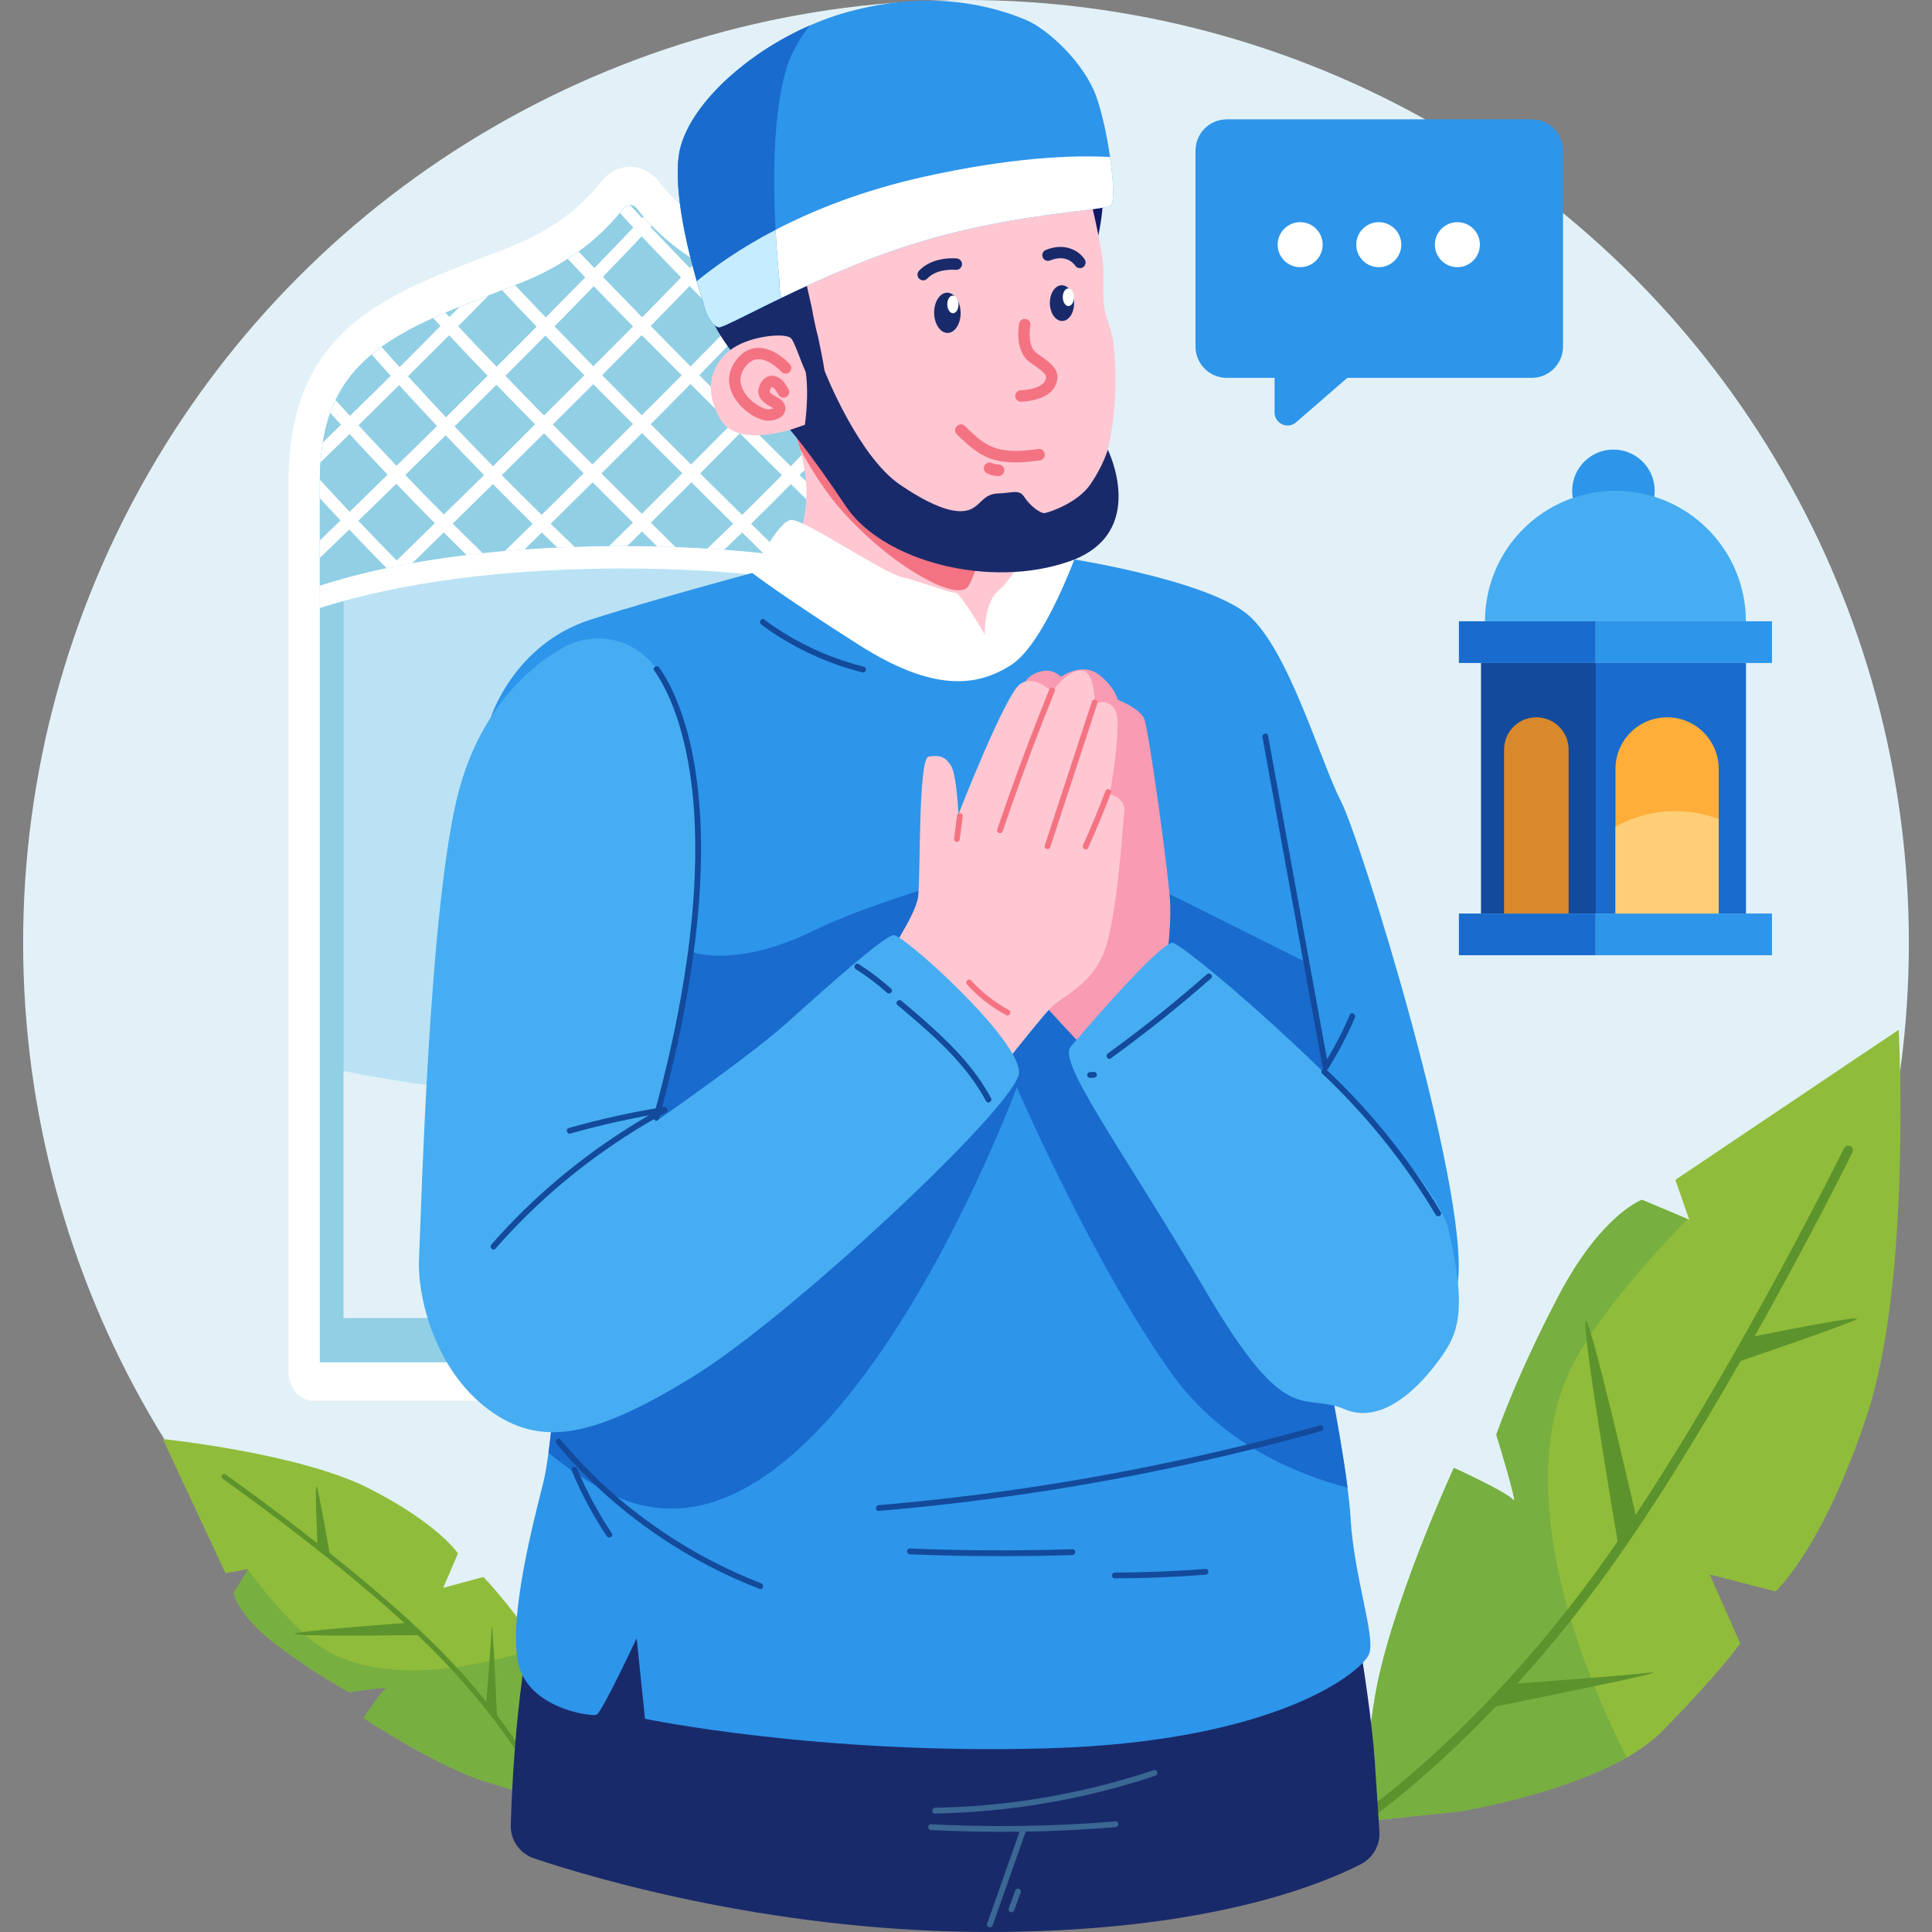<svg xmlns="http://www.w3.org/2000/svg" id="Layer_2" data-name="Layer 2" viewBox="0 0 1000 1000"><rect x="0" y="0" width="1000" height="1000" fill="#808080" stroke="none"/><circle cx="500" cy="488.03" r="488.03" fill="#e2f1f7"></circle><g><g><path d="m711.22,880.95c-7.17,47.24-8.41,62.14-8.41,62.14l52.4-5.46s52.46-8.42,86.79-27.99c7.02-3.99,13.29-8.46,18.19-13.43,28.85-29.21,40.58-45.53,40.58-45.53l-15.84-35.75,34.08,8.8s24.46-21.92,47.48-91.67c23.02-69.75,16.28-199.04,16.28-199.04l-16.5,11.08s0,.01-.02.02l-99.05,66.57,6.81,19.61.37,1.05-.97-.41-23.52-9.91s-20.83,7.39-42.94,49.32c-22.1,41.92-32.45,72.3-32.45,72.3,0,0,11.6,37.61,8.83,33.78-2.77-3.85-30.79-16.66-30.79-16.66,0,0-34.14,73.95-41.31,121.2Z" fill="#90bc3b"></path><path d="m711.22,880.95c-7.17,47.24-8.41,62.14-8.41,62.14l52.4-5.46s52.46-8.42,86.79-27.99c-18.64-36.46-63.88-138.46-26.29-206.38,11.68-21.11,32.73-46.36,57.7-72.33l-23.52-9.91s-20.83,7.39-42.94,49.32c-22.1,41.92-32.45,72.3-32.45,72.3,0,0,11.6,37.61,8.83,33.78-2.77-3.85-30.79-16.66-30.79-16.66,0,0-34.14,73.95-41.31,121.2Z" fill="#77af41"></path><path d="m700.78,944.42c.35.53.86.87,1.43,1.02.63.16,1.34.07,1.94-.33.42-.28,30.55-20.36,70.2-61.91,20.83-4.19,93.96-18.99,79.91-17.44-12.89,1.42-52.67,4.45-68.95,5.66,13.73-15.12,28.3-32.64,43-52.61,25.02-34.01,50.75-76.08,72.68-114.43,0,0,54.88-18.6,59.81-21.51,4.93-2.9-52.59,8.77-52.59,8.77,29.3-52.07,50.24-94.39,50.61-95.15.59-1.21.1-2.66-1.1-3.26-1.2-.59-2.66-.1-3.26,1.1-.59,1.2-52.72,106.6-107.84,189.68,0,0-25.27-110.17-26.04-99.62-.77,10.54,16.71,113.42,16.71,113.42-4.3,6.23-8.6,12.29-12.89,18.12-15.84,21.54-31.54,40.19-46.15,56.02l-.02.03c-42.83,46.44-76.31,68.76-76.76,69.05-1.12.74-1.42,2.25-.69,3.37Z" fill="#5c932c"></path><g fill="none" opacity=".36"><path d="m874.01,630.29c28.42-29.5,61.82-59.89,92.24-86.17l-99.05,66.57,6.81,19.61Z" fill="#90bc3b"></path></g></g><g><path d="m250.65,921.94c25.1,7.89,33.1,9.82,33.1,9.82l1.45-28.97s-.15-29.25-7.91-49.58c-1.58-4.16-3.48-7.94-5.77-11.03-13.46-18.16-21.34-25.92-21.34-25.92l-20.79,5.6,7.66-17.8s-9.86-15.16-45.87-33.56c-36.01-18.41-106.92-25.65-106.92-25.65l4.64,9.91s0,0,0,.01l27.86,59.51,11.24-2.05.6-.11-.31.49-7.38,11.96s2.26,11.96,23.21,27.52c20.94,15.56,36.6,23.76,36.6,23.76,0,0,21.44-3.14,19.12-1.95-2.33,1.18-11.66,15.35-11.66,15.35,0,0,37.35,24.81,62.45,32.7Z" fill="#90bc3b"></path><path d="m250.65,921.94c25.1,7.89,33.1,9.82,33.1,9.82l1.45-28.97s-.15-29.25-7.91-49.58c-21.41,7.06-80.72,23.07-114.5-3.11-10.5-8.14-22.46-21.72-34.48-37.49l-7.38,11.96s2.26,11.96,23.21,27.52c20.94,15.56,36.6,23.76,36.6,23.76,0,0,21.44-3.14,19.12-1.95-2.33,1.18-11.66,15.35-11.66,15.35,0,0,37.35,24.81,62.45,32.7Z" fill="#77af41"></path><path d="m284.3,932.98c.32-.15.55-.4.68-.69.14-.33.15-.72-.01-1.08-.12-.25-8.5-18.34-27.76-43.42-.52-11.69-2.4-52.72-2.74-44.95-.31,7.13-2.02,29.03-2.74,37.99-7.07-8.74-15.37-18.15-24.99-27.83-16.39-16.48-37.11-34.03-56.13-49.2,0,0-5.49-31.43-6.66-34.36-1.16-2.93.34,29.35.34,29.35-25.86-20.33-47.12-35.3-47.5-35.56-.61-.42-1.44-.28-1.86.33-.42.6-.28,1.44.33,1.86.6.42,53.55,37.68,94.1,74.68,0,0-62.07,4.45-56.4,5.76,5.67,1.31,63.12.48,63.12.48,3.03,2.87,5.96,5.72,8.77,8.54,10.38,10.43,19.2,20.55,26.58,29.83h.02c21.65,27.23,30.97,47.33,31.09,47.6.31.67,1.11.96,1.77.66Z" fill="#5c932c"></path><g fill="none" opacity=".36"><path d="m128.01,812.23c-13.65-17.95-27.37-38.69-39.1-57.46l27.86,59.51,11.24-2.05Z" fill="#90bc3b"></path></g></g></g><g><path d="m388.28,127.85c-23.18-9.16-37.76-21.73-46.92-33.52-8.27-10.66-22.21-10.66-30.48,0-9.15,11.8-23.73,24.37-46.92,33.52-58.01,22.91-114.65,37.42-114.65,122.2v459.73c0,8.41,5.57,15.22,12.43,15.22h328.75c6.87,0,12.43-6.82,12.43-15.22V250.05c0-84.78-56.63-99.29-114.65-122.2Z" fill="#fff"></path><path d="m486.71,250.05v455.1H165.54V250.05c0-2.92.05-5.73.21-8.44.24-4.61.72-8.95,1.41-13.08.35-2.08.75-4.11,1.22-6.08,2.87-12.32,8.07-22.44,15.79-31.08,1.12-1.24,2.29-2.46,3.49-3.65.64-.61,1.28-1.22,1.97-1.83,4.92-4.46,10.51-8.42,16.61-12.02,2.74-1.65,5.62-3.22,8.57-4.74.88-.43,1.73-.86,2.61-1.29,3.33-1.65,6.76-3.22,10.3-4.77,8.73-3.8,17.99-7.35,27.42-10.98,4.5-1.72,9.16-3.52,13.79-5.35,22.63-8.92,40.67-21.95,53.72-38.74,1.22-1.6,2.69-1.83,3.46-1.83s2.26.23,3.49,1.83c13.02,16.78,31.09,29.81,53.72,38.74,4.61,1.83,9.26,3.63,13.76,5.35,25.26,9.71,49.11,18.86,65.54,33.79,16.66,15.13,24.09,34.91,24.09,64.16Z" fill="#91cfe5"></path><path d="m474.4,261.98v420.2H177.86v-420.2c0-2.69.05-5.29.2-7.79.22-4.26.66-8.26,1.3-12.08.32-1.92.69-3.79,1.13-5.62,2.65-11.38,7.45-20.71,14.58-28.7,1.03-1.15,2.11-2.27,3.22-3.37.59-.56,1.18-1.12,1.82-1.69,4.55-4.12,9.71-7.77,15.34-11.09,2.53-1.52,5.19-2.97,7.91-4.38.81-.4,1.6-.8,2.41-1.19,3.07-1.52,6.24-2.97,9.51-4.4,8.06-3.51,16.62-6.79,25.32-10.14,4.15-1.59,8.45-3.25,12.73-4.94,20.89-8.24,37.56-20.27,49.6-35.77,1.13-1.47,2.48-1.69,3.2-1.69s2.09.21,3.22,1.69c12.02,15.5,28.71,27.53,49.6,35.77,4.25,1.69,8.55,3.35,12.71,4.94,23.32,8.96,45.35,17.41,60.51,31.2,15.39,13.97,22.24,32.23,22.24,59.24Z" fill="#bae2f4"></path><path d="m486.71,305.29v11.64c-30.59-10.39-83.75-22.66-164.51-22.66-75.07,0-125.75,10.6-156.66,20.43v-11.64c30.91-9.84,81.59-20.43,156.66-20.43,80.76,0,133.92,12.27,164.51,22.66Z" fill="#fff"></path><path d="m486.71,250.05v55.24c-5.22-1.77-11.07-3.6-17.62-5.4-4.84-1.34-10.06-2.66-15.68-3.98-9.77-2.26-20.74-4.41-32.93-6.29-2.61-.41-5.3-.81-8.04-1.19-2.29-.3-4.61-.61-6.97-.91-3.38-.43-6.84-.84-10.41-1.19-6.44-.71-13.18-1.32-20.2-1.83-2.87-.23-5.78-.41-8.76-.61-5.32-.3-10.81-.58-16.45-.76-3.11-.13-6.26-.23-9.48-.28-5.08-.13-10.25-.2-15.57-.23h-2.4c-2.34,0-4.66,0-6.95.03h-.03c-6.07.05-11.98.18-17.73.38-3.06.08-6.07.2-9.02.35-5.83.25-11.5.58-16.98.96-3.49.25-6.87.53-10.2.81-3.91.33-7.72.71-11.42,1.12-2.85.3-5.64.61-8.36.96-10.09,1.22-19.43,2.64-28.08,4.18-4.63.84-9.08,1.72-13.34,2.61-13.5,2.86-25,5.98-34.55,9.02v-53.01c0-.61,0-1.19.03-1.77,0-2.28.05-4.51.19-6.67.05-.79.08-1.57.13-2.33.27-3.57.67-7,1.2-10.27.03-.18.05-.33.08-.48.35-2.08.75-4.11,1.22-6.08.72-3.04,1.57-5.96,2.56-8.75.83-2.28,1.73-4.49,2.74-6.62,2.77-5.78,6.26-10.98,10.49-15.72,1.12-1.24,2.29-2.46,3.49-3.65.64-.61,1.28-1.22,1.97-1.83.88-.81,1.81-1.6,2.74-2.36,1.65-1.37,3.35-2.69,5.11-3.98,2.8-1.98,5.7-3.88,8.76-5.68,2.74-1.65,5.62-3.22,8.57-4.74.88-.43,1.73-.86,2.61-1.29,2.24-1.09,4.5-2.18,6.81-3.19,1.14-.53,2.32-1.06,3.49-1.57.96-.41,1.92-.84,2.87-1.22,2.34-1.01,4.74-2,7.16-2.97,4.92-2,9.96-3.93,15.07-5.91.77-.28,1.54-.58,2.32-.89,1.57-.61,3.17-1.22,4.79-1.85,2.21-.84,4.47-1.72,6.71-2.61.77-.28,1.52-.58,2.29-.89,9.08-3.57,17.44-7.81,25-12.73,1.92-1.22,3.81-2.48,5.62-3.8,8.12-5.88,15.25-12.55,21.32-20,.61-.74,1.2-1.47,1.78-2.21,1.22-1.57,2.66-1.83,3.43-1.83h.03c.77,0,2.26.23,3.49,1.83,1.09,1.39,2.21,2.79,3.41,4.13,1.36,1.62,2.8,3.19,4.29,4.74,6.71,6.95,14.4,13.11,23.11,18.46,1.81,1.14,3.65,2.21,5.54,3.24,5.43,3.02,11.23,5.75,17.38,8.16,3.83,1.52,7.69,3.02,11.45,4.46.77.3,1.54.58,2.32.89,1.36.53,2.72,1.04,4.05,1.55,6.34,2.43,12.54,4.87,18.55,7.38,5.83,2.43,11.45,4.94,16.77,7.63,9.53,4.79,18.18,10.17,25.42,16.6.24.18.51.41.75.63,1.38,1.27,2.72,2.54,3.97,3.88,6.42,6.74,11.18,14.37,14.45,23.3,1.44,3.85,2.58,7.99,3.46,12.37,1.49,7.38,2.21,15.54,2.21,24.62Z" fill="#91cfe5"></path><path d="m483.49,264.85c-6.58-6.36-13.12-12.75-19.67-19.14,6.65-7,13.28-14.04,19.81-21.14.29.28.59.58.88.86-.88-4.39-2.02-8.52-3.46-12.37-5.24-5.17-10.46-10.32-15.71-15.49-1.01-1.01-2.02-2.03-3.06-3.04.51-.56,1.04-1.12,1.52-1.67.93-1.04,1.86-2.05,2.8-3.09-1.25-1.34-2.58-2.61-3.97-3.88-.24-.23-.51-.46-.75-.63-1.38,1.57-2.8,3.12-4.21,4.69-7.13-7.07-14.21-14.15-21.3-21.22.03-.03.05-.05.08-.08-5.32-2.69-10.94-5.2-16.77-7.63,2.61,2.64,5.22,5.25,7.83,7.86-6.6,7.1-13.31,14.09-20.04,21.07-7-7-13.98-14.02-20.92-21.04.21-.23.45-.46.67-.68,4.66-4.84,9.32-9.68,13.92-14.58-1.33-.51-2.69-1.01-4.05-1.55-.77-.3-1.54-.58-2.32-.89-4.15,4.44-8.36,8.85-12.62,13.23-6.92-7.02-13.82-14.09-20.68-21.17,1.52-1.57,3.01-3.12,4.47-4.69-1.89-1.04-3.73-2.1-5.54-3.24-1.06,1.14-2.16,2.31-3.25,3.45-4.37-4.49-8.73-8.97-13.04-13.51-2.48-2.59-4.92-5.17-7.4-7.76.19-.2.4-.43.59-.63-1.49-1.55-2.93-3.12-4.29-4.74-.21.25-.43.48-.67.74-2.1-2.23-4.18-4.46-6.23-6.69h-.03c-.77,0-2.21.25-3.43,1.83-.59.74-1.17,1.47-1.78,2.21,2.26,2.51,4.58,5.02,6.92,7.53-6.65,7.05-13.39,14.02-20.15,20.97-2.72-2.81-5.4-5.65-8.09-8.49-1.81,1.32-3.7,2.59-5.62,3.8,2.95,3.19,5.96,6.36,8.97,9.53-6.79,6.92-13.6,13.82-20.39,20.71-.19-.18-.35-.35-.53-.53-5.11-5.35-10.25-10.7-15.33-16.1-2.24.89-4.5,1.77-6.71,2.61,5.86,6.34,11.79,12.6,17.81,18.81-6.87,6.95-13.79,13.82-20.68,20.74-3.7-3.85-7.4-7.68-11.07-11.53-2.95-3.12-5.91-6.26-8.86-9.41,5.27-5.27,10.49-10.57,15.71-15.87-5.11,1.98-10.14,3.9-15.07,5.91-1.7,1.7-3.43,3.42-5.14,5.15-.67-.74-1.36-1.45-2.02-2.18-.96.38-1.92.81-2.87,1.22-1.17.51-2.34,1.04-3.49,1.57,1.22,1.37,2.48,2.71,3.73,4.08-7.03,7.07-14.06,14.2-21.14,21.24-.48-.53-.96-1.06-1.44-1.57-2.64-2.94-5.3-5.88-7.91-8.85-1.76,1.29-3.46,2.61-5.11,3.98,3.27,3.68,6.55,7.33,9.85,10.98-7,6.95-14.08,13.82-21.11,20.71-2.48-2.71-4.95-5.4-7.43-8.14-1.01,2.13-1.92,4.34-2.74,6.62,1.84,2.03,3.67,4.06,5.54,6.08-3.14,3.07-6.26,6.16-9.4,9.23-.53,3.27-.93,6.69-1.2,10.27,5.06-4.87,10.06-9.76,15.04-14.65,6.5,7.07,13.04,14.07,19.67,21.02-5.27,5.15-10.49,10.32-15.76,15.44-1.28,1.27-2.58,2.51-3.89,3.75-5.16-5.48-10.3-11-15.39-16.55-.03.58-.03,1.17-.03,1.77v7.78c3.54,3.85,7.13,7.68,10.75,11.51-3.59,3.45-7.16,6.92-10.75,10.37v9.02c5.08-4.87,10.17-9.76,15.25-14.65,6.39,6.72,12.8,13.36,19.3,19.95,4.26-.89,8.7-1.77,13.34-2.61,5.43-5.3,10.86-10.57,16.26-15.89,3.91,3.93,7.85,7.83,11.82,11.71,2.72-.35,5.51-.66,8.36-.96-5.22-5.07-10.41-10.19-15.52-15.31,3.81-3.78,7.64-7.53,11.47-11.28,3.09-3.04,6.18-6.11,9.29-9.15,6.36,6.44,12.75,12.85,19.25,19.22.45.43.9.86,1.36,1.32-4.79,4.72-9.61,9.41-14.43,14.09,3.33-.28,6.71-.56,10.2-.81,2.98-2.92,5.96-5.83,8.92-8.75,2.66,2.61,5.35,5.2,8.07,7.78,2.95-.15,5.96-.28,9.02-.35-4.18-3.95-8.33-7.96-12.46-11.97,7.24-7.15,14.48-14.3,21.69-21.45,6.95,6.97,13.9,13.94,20.87,20.86-4.13,4.06-8.23,8.14-12.35,12.17,2.29-.03,4.61-.03,6.95-.03h2.4c2.58-2.51,5.11-5.04,7.67-7.55,2.64,2.61,5.27,5.2,7.91,7.78,3.22.05,6.36.15,9.48.28-4.29-4.18-8.54-8.39-12.78-12.6,7-6.95,14-13.92,21-20.91,7.19,7.15,14.37,14.3,21.59,21.42-4.42,4.31-8.89,8.59-13.36,12.85,2.98.2,5.88.38,8.76.61,3.11-2.97,6.2-5.93,9.26-8.92,3.65,3.6,7.29,7.17,10.94,10.75,3.57.35,7.03.76,10.41,1.19-5.59-5.45-11.15-10.95-16.72-16.43,6.92-6.79,13.79-13.64,20.6-20.56,6.92,6.84,13.9,13.59,20.84,20.38-4.15,4.18-8.36,8.34-12.56,12.47-1.73,1.7-3.46,3.37-5.19,5.04,2.74.38,5.43.79,8.04,1.19,4.82-4.69,9.61-9.43,14.35-14.17,6.6,6.41,13.15,12.88,19.75,19.29-.37.38-.77.79-1.17,1.17,5.62,1.32,10.83,2.64,15.68,3.98-1.81-1.72-3.57-3.45-5.35-5.17,6.73-6.84,13.39-13.74,19.99-20.66.99.96,1.97,1.9,2.98,2.86v-15.51c-1.06,1.17-2.13,2.31-3.22,3.45Zm-25.58-65.53c7,6.95,14.06,13.79,21.06,20.69-6.52,7.1-13.12,14.17-19.78,21.17-6.79-6.67-13.55-13.33-20.31-20-.19-.2-.4-.41-.59-.61,6.6-7.02,13.12-14.09,19.62-21.24Zm-34.71-16.6c2.95-3.09,5.88-6.19,8.81-9.3,7.08,7.12,14.14,14.27,21.27,21.37-6.47,7.1-13.02,14.17-19.62,21.19-7.24-7.15-14.48-14.35-21.69-21.52,3.75-3.9,7.51-7.81,11.23-11.74Zm-20.2,11.81c-6.68,6.9-13.42,13.74-20.12,20.58-7-6.95-13.98-13.92-20.92-20.91,6.73-6.87,13.42-13.77,20.1-20.69,6.95,7.05,13.98,14.02,20.95,21.02Zm-46.11-46.49c6.89,7.05,13.82,14.04,20.74,21.07-6.71,6.87-13.44,13.71-20.2,20.53-6.89-6.97-13.79-13.92-20.63-20.91,5.72-5.88,11.5-11.74,17.2-17.67.96-.99,1.94-2,2.9-3.02Zm-4.05,46.21c-4.63,4.66-9.29,9.3-13.9,13.97-2.24,2.26-4.53,4.49-6.76,6.72-6.84-6.87-13.68-13.79-20.5-20.74,6.84-6.9,13.66-13.79,20.47-20.74,6.89,6.95,13.79,13.87,20.68,20.79Zm-27.74-64.49c2.34-2.46,4.69-4.94,7.03-7.4,6.73,7.12,13.55,14.2,20.39,21.22-6.65,6.92-13.39,13.79-20.15,20.64-5.72-5.88-11.47-11.74-17.14-17.62-1.06-1.12-2.13-2.21-3.19-3.32,4.37-4.49,8.73-8.97,13.07-13.51Zm-17.76,18.4c6.71,6.97,13.5,13.89,20.34,20.79-6.87,6.9-13.74,13.77-20.58,20.64-6.71-6.87-13.39-13.77-20.07-20.66,6.79-6.9,13.55-13.82,20.31-20.76Zm-25.05,25.55c6.71,6.87,13.44,13.71,20.18,20.51-6.92,6.97-13.95,13.87-20.9,20.84-6.68-6.82-13.34-13.66-19.96-20.53,6.92-6.92,13.82-13.84,20.68-20.81Zm-49.83-.15c6.55,7.02,13.2,13.99,19.91,20.91-7.19,7.17-14.32,14.37-21.54,21.52-6.63-7.02-13.15-14.12-19.65-21.24,7.11-7.05,14.19-14.12,21.27-21.19Zm-46.9,46.54c6.1-6.01,12.19-12.04,18.29-18.05.9-.91,1.81-1.83,2.74-2.71,6.47,7.1,13.02,14.17,19.62,21.19-6.97,6.87-13.98,13.71-20.98,20.56-6.6-6.97-13.18-13.94-19.67-20.99Zm19.78,70.02c-6.68-6.79-13.31-13.66-19.86-20.56,6.58-6.36,13.12-12.75,19.67-19.17,6.57,6.87,13.2,13.69,19.91,20.43-6.57,6.44-13.12,12.88-19.73,19.29Zm24.38-23.83c-6.71-6.77-13.36-13.56-19.94-20.43,6.87-6.72,13.68-13.46,20.52-20.2.13-.13.24-.25.37-.38,6.58,6.92,13.2,13.82,19.88,20.64-6.92,6.82-13.9,13.59-20.84,20.38Zm5.56-45.58c7.24-7.17,14.48-14.35,21.67-21.52,6.65,6.84,13.34,13.64,19.99,20.43-7.24,7.25-14.48,14.5-21.77,21.7-6.68-6.82-13.31-13.69-19.88-20.61Zm45.09,45.78c-6.95-6.79-13.82-13.64-20.66-20.53,7.32-7.2,14.59-14.42,21.88-21.65,6.79,6.92,13.66,13.77,20.5,20.64-7.24,7.2-14.45,14.4-21.72,21.55Zm26.27-26.09c-6.87-6.84-13.68-13.74-20.5-20.66,7-6.95,13.98-13.92,20.92-20.89,4.61,4.61,9.18,9.23,13.76,13.84,2.26,2.28,4.55,4.51,6.79,6.77-6.97,7-13.98,13.97-20.98,20.94Zm25.58,25.53c-7-6.92-13.98-13.87-20.95-20.84,7.03-6.97,14.03-13.97,21.03-20.97,6.92,6.97,13.92,13.89,20.9,20.84-7,7-13.95,13.99-20.98,20.97Zm25.48-25.5c-6.97-6.95-13.92-13.89-20.87-20.84,6.87-6.92,13.71-13.84,20.55-20.79,6.95,6.97,13.98,13.89,20.95,20.86-6.84,6.95-13.74,13.84-20.63,20.76Zm27.71,24.82c-.43.43-.88.84-1.3,1.27-7.27-7.15-14.51-14.3-21.72-21.45,6.89-6.92,13.74-13.84,20.58-20.79,7.27,7.23,14.48,14.48,21.77,21.67-6.39,6.46-12.83,12.9-19.33,19.29Zm23.88-23.93c-7.29-7.2-14.56-14.4-21.83-21.62,6.71-6.84,13.39-13.74,20.04-20.64,7.21,7.22,14.4,14.48,21.67,21.65-6.57,6.92-13.18,13.79-19.88,20.61Zm25.42,25.02c-3.78-3.73-7.56-7.43-11.34-11.15-3.17-3.09-6.31-6.19-9.45-9.3,6.71-6.82,13.31-13.69,19.88-20.64,6.95,6.87,13.95,13.69,20.95,20.53-6.63,6.92-13.31,13.77-20.04,20.56Zm24.36,23.83c-6.58-6.41-13.18-12.85-19.73-19.29,6.73-6.79,13.44-13.64,20.04-20.53,5.19,5.04,10.33,10.17,15.55,15.21,1.36,1.32,2.74,2.64,4.1,3.98-6.58,6.92-13.26,13.82-19.96,20.64Z" fill="#fff"></path><path d="m317.65,568.02c-48.81,0-95.79-4.81-139.8-13.67v127.83h296.54v-131.46c-48.81,11.18-101.61,17.3-156.74,17.3Z" fill="#e2f1f7"></path></g><g><g><path d="m568.26,332.26s-9.72,64.33-73.17,79.59c-63.42,15.29-101.53-94.73-101.53-94.73,0,0,23.35-29.91,23.88-60.94.12-7.69-1.22-15.84-3.28-23.7-6.31-23.83-19.48-45.23-19.48-45.23l95.63-6.24s.26,3.11,8.28,55.19c1.93,12.53,6.96,24.58,13.52,35.69,20.6,35.01,56.15,60.37,56.15,60.37Z" fill="#ffc7d2"></path><path d="m512.11,271.89c-4.27,15.16-8.73,29.16-11.37,32.1-6.27,6.96-38.94-10.4-65.21-39.9-7.62-8.57-14.91-19.87-21.37-31.61-6.31-23.83-19.48-45.23-19.48-45.23l95.63-6.24s.26,3.11,8.28,55.19c1.93,12.53,6.96,24.58,13.52,35.69Z" fill="#f47382"></path></g><path d="m691.33,782.6c.32.86.56,1.75.74,2.65,2.17,10.99,16.81,85.99,19.55,126.88,1.2,17.94,1.93,29.03,2.37,35.87s-3.3,13.65-9.56,16.87c-21.65,11.13-79.1,34.1-185.94,35.1-113.62,1.06-209.08-27.04-242.06-38.07-7.41-2.48-12.31-9.52-12.07-17.32.81-26.33,4.02-87.11,16.57-129.01,16.38-54.65,361.74-164.52,410.41-32.97Z" fill="#192a6b"></path><path d="m754.66,663.09c-3.32,29.26-28.63,33.2-48.18,31.73-12.85-.97-23.23-4.3-23.23-4.3,0,0,10.06,46.79,14.23,79.46.75,5.9,1.31,11.32,1.58,15.94,1.79,30.22,12.84,60.79,9.69,69.9-3.16,9.11-47.18,45.62-166.14,49.1-118.96,3.49-208.76-15.28-208.76-15.28l-4.32-41.67s-18.05,38.54-20.75,39.58c-2.71,1.06-35.73-3.23-40.62-27.02-4.9-23.8,7.91-72.73,13.15-93.56.87-3.46,1.74-8.69,2.59-14.98,4.22-31.52,7.81-90.02,7.81-90.02l-16.81-129.74-20.85-160.97s12.04-37.84,51.52-50.49c39.48-12.66,104.57-29.79,104.57-29.79,0,0,4.64-15.15,10.78-15.51,6.14-.36,41.5,24.9,50.89,27.32,9.38,2.41,22.08,7.61,24.5,7.47s13.69,20,13.69,20c0,0-.53-15.44,6.52-21.2,7.05-5.78,18.3-30.23,23.33-30.52,5.02-.3,13.19,10.52,13.19,10.52,0,0,72.58,11.15,93.38,29.56,20.8,18.39,37.13,75.7,47.56,95.9,10.44,20.19,66.18,200.07,60.68,248.57Z" fill="#2d95ea"></path><path d="m683.24,690.52s10.06,46.79,14.23,79.46c-24.04-6.22-63.31-21.38-89.58-57.15-40.2-54.72-81.58-150.01-81.58-150.01,0,0-99.62,269.45-212.29,209.28-10.84-5.79-20.92-12.56-30.13-20.11,4.22-31.52,7.81-90.02,7.81-90.02l-16.81-129.74c20.39-16.23,47.29-30.03,81.58-40.03,0,0,22.76,10.08,64.96-10.63,42.19-20.69,135.19-43.13,135.19-43.13l119.59,59.73,30.26,196.63c-12.85-.97-23.23-4.3-23.23-4.3Z" fill="#196bce"></path><g><g><path d="m653.45,381.57c4.05,22.25,8.11,44.5,12.16,66.75s8.11,44.5,12.16,66.75c2.3,12.6,4.59,25.2,6.89,37.79.24,1.34,2.11,1.37,2.74.36,5.31-8.46,9.95-17.31,13.89-26.49.75-1.76-1.83-3.29-2.59-1.51-3.93,9.18-8.58,18.03-13.89,26.49l2.74.36c-4.05-22.25-8.11-44.5-12.16-66.75s-8.11-44.5-12.16-66.75c-2.3-12.6-4.59-25.2-6.89-37.79-.35-1.9-3.24-1.09-2.89.8h0Z" fill="#134a9b"></path><path d="m683.1,737.82c-29.18,8.15-58.66,15.24-88.36,21.23-29.59,5.97-59.4,10.87-89.35,14.66-16.81,2.13-33.66,3.91-50.54,5.35-1.91.16-1.93,3.16,0,3,30.19-2.58,60.29-6.25,90.22-11.01,29.94-4.76,59.7-10.63,89.21-17.57,16.63-3.91,33.17-8.17,49.62-12.77,1.86-.52,1.07-3.41-.8-2.89h0Z" fill="#134a9b"></path><path d="m470.97,804.51c21.88.89,43.78,1.16,65.68.81,6.14-.1,12.27-.25,18.41-.44,1.93-.06,1.93-3.06,0-3-21.89.69-43.79.78-65.69.23-6.14-.15-12.27-.35-18.4-.6-1.93-.08-1.93,2.92,0,3h0Z" fill="#134a9b"></path><path d="m624.02,812.07c-15.64,1.22-31.32,1.85-47,1.89-1.93,0-1.93,3.01,0,3,15.68-.04,31.36-.68,47-1.89,1.91-.15,1.93-3.15,0-3h0Z" fill="#134a9b"></path><path d="m288,747.22c10.85,13.03,23.02,24.94,36.26,35.53,13.21,10.57,27.44,19.87,42.45,27.69,8.58,4.47,17.41,8.45,26.43,11.95,1.8.7,2.58-2.2.8-2.89-15.72-6.1-30.82-13.76-45.05-22.8-14.14-8.99-27.39-19.35-39.49-30.94-6.8-6.51-13.23-13.41-19.26-20.65-1.24-1.49-3.35.65-2.12,2.12h0Z" fill="#134a9b"></path><path d="m295.9,761.14c4.96,11.88,11.01,23.25,18.15,33.97,1.06,1.6,3.66.1,2.59-1.51-6.98-10.49-12.99-21.62-17.85-33.25-.31-.75-.99-1.27-1.85-1.05-.71.19-1.36,1.1-1.05,1.85h0Z" fill="#134a9b"></path></g><path d="m394.01,323.27c12.15,9.04,25.69,16.13,40,21.07,4.06,1.4,8.19,2.62,12.36,3.67,1.87.47,2.67-2.42.8-2.89-14.48-3.64-28.36-9.44-41.07-17.26-3.63-2.23-7.15-4.63-10.57-7.18-1.55-1.15-3.05,1.45-1.51,2.59h0Z" fill="#134a9b"></path></g><path d="m558.31,283.55s-17.12,49.26-34.96,60.65c-17.83,11.39-40.34,14.02-78.79-10.41-38.45-24.43-55.23-37.22-55.23-37.22,0,0,13.25-27.05,20.17-27.46s46.7,26.95,57.26,29.57c10.56,2.6,24.85,8.22,27.59,8.06s15.38,21.7,15.38,21.7c0,0-.56-16.77,7.4-23.05,7.96-6.29,20.69-32.88,26.35-33.22s14.83,11.39,14.83,11.39Z" fill="#fff"></path><path d="m531.89,351.32s2.65-3.33,8.35-4.07c5.7-.73,8.84,3.05,8.84,3.05,0,0,11-7.78,19.6-1.16,8.6,6.62,9.8,13.01,9.8,13.01,0,0,11.34,4.37,13.72,9.78,2.37,5.41,13.15,83.28,13.51,96.34.36,13.06-1.7,26.76-1.7,26.76l-43.67,46.5s-20.99-22.15-28.94-31.59c-7.95-9.44-31.8-51.67-25.69-62.92,6.11-11.25,21.52,13.3,22.41,7.45.89-5.85-4.08-97.53,3.77-103.15Z" fill="#f99bb2"></path><g><path d="m458.14,496.76s15.62-22.7,17.03-32.28c1.41-9.57-.08-72.15,5.54-72.89,5.62-.74,8.14-.27,11.33,4.39,3.19,4.66,4.04,25.5,4.04,25.5,0,0,24.11-61.86,31.86-67.33,7.75-5.47,16.62,4,16.62,4,0,0,7.34-10.99,14.77-11.21,7.43-.22,7.31,17.09,7.31,17.09,0,0,7.92-3.2,10.98,4.41,3.05,7.61-3.19,42.68-3.19,42.68,0,0,8.48,1.99,7.52,9.24-.96,7.25-3.5,53.81-10.31,71.94-6.8,18.13-21.71,22.83-28.28,29.84-6.57,7.02-33.75,41.67-33.75,41.67l-51.48-67.05Z" fill="#ffc7d2"></path><g><path d="m519.01,430.18c6.45-18.98,13.33-37.82,20.62-56.5,2.08-5.32,4.19-10.63,6.34-15.93.72-1.79-2.18-2.57-2.89-.8-7.53,18.6-14.66,37.36-21.35,56.28-1.9,5.37-3.77,10.76-5.6,16.16-.62,1.83,2.27,2.62,2.89.8h0Z" fill="#f47382"></path><path d="m565.14,363.16c-6.32,19.29-12.64,38.58-18.95,57.87-1.81,5.53-3.62,11.07-5.44,16.6-.6,1.84,2.29,2.63,2.89.8,6.32-19.29,12.64-38.58,18.95-57.87,1.81-5.53,3.62-11.07,5.44-16.6.6-1.84-2.29-2.63-2.89-.8h0Z" fill="#f47382"></path><path d="m572.17,409.46c-3.55,9.43-7.42,18.75-11.59,27.93-.79,1.74,1.79,3.27,2.59,1.51,4.28-9.41,8.24-18.97,11.89-28.64.68-1.81-2.22-2.59-2.89-.8h0Z" fill="#f47382"></path><path d="m495.33,422.39c-.51,3.96-1.02,7.92-1.53,11.88-.1.8.76,1.5,1.5,1.5.9,0,1.4-.69,1.5-1.5.51-3.96,1.02-7.92,1.53-11.88.1-.8-.76-1.5-1.5-1.5-.9,0-1.4.69-1.5,1.5h0Z" fill="#f47382"></path><path d="m500.53,509.6c5.78,6.37,12.65,11.7,20.2,15.81,1.7.92,3.21-1.67,1.51-2.59-7.34-4-13.98-9.14-19.6-15.34-1.3-1.43-3.42.69-2.12,2.12h0Z" fill="#f47382"></path></g><path d="m295.32,333.28s51.3-23.43,62.5,65.63c11.2,89.06-18.73,181.76-18.73,181.76,0,0,48.18-33.32,67.99-51.06,19.81-17.73,50.31-45.19,55.46-45.57,5.15-.38,66.2,54.64,64.87,71.41-1.33,16.77-118.02,125.99-168.74,157.12-50.72,31.13-78.72,37.37-106.14,16.77s-36.69-58.01-35.63-78.33c1.07-20.32,5-183.73,20.69-242.03,15.69-58.31,57.73-75.7,57.73-75.7Z" fill="#46adf2"></path><g><path d="m256.46,646.3c9.64-11.03,20.06-21.38,31.14-30.97,11.22-9.71,23.11-18.62,35.55-26.7,7.05-4.58,14.29-8.88,21.67-12.92,1.6-.87.42-2.99-1.16-2.74-16.61,2.66-33.05,6.29-49.23,10.87-1.85.53-1.07,3.42.8,2.89,16.18-4.58,32.62-8.21,49.23-10.87l-1.16-2.74c-13.14,7.18-25.8,15.24-37.86,24.13-11.97,8.83-23.35,18.46-34,28.85-5.94,5.8-11.65,11.83-17.11,18.08-1.27,1.45.85,3.58,2.12,2.12h0Z" fill="#134a9b"></path><path d="m338.6,347.02c1.75,2.5,3.33,5.12,4.76,7.81.86,1.63,1.68,3.28,2.45,4.95.9,1.96,1.49,3.35,2.26,5.3,3.79,9.61,6.38,19.68,8.19,29.84,2.51,14.03,3.51,28.32,3.6,42.57.12,19.18-1.43,38.36-4.05,57.35-3.41,24.71-8.6,49.15-14.89,73.27-.87,3.34-1.76,6.67-2.68,9.99-.51,1.86,2.38,2.66,2.89.8,6.86-25.03,12.61-50.4,16.52-76.07,2.99-19.65,4.95-39.5,5.19-59.39.18-14.97-.63-29.98-2.93-44.78-1.66-10.67-4.12-21.27-7.83-31.43-2.55-6.97-5.66-13.81-9.74-20.03-.37-.57-.76-1.13-1.15-1.69-1.1-1.57-3.7-.07-2.59,1.51h0Z" fill="#134a9b"></path><path d="m442.94,501.62c5.72,3.62,11.13,7.7,16.17,12.23,1.43,1.29,3.56-.83,2.12-2.12-5.22-4.7-10.84-8.95-16.78-12.7-1.64-1.04-3.14,1.56-1.51,2.59h0Z" fill="#134a9b"></path><path d="m464.49,520.15c13.5,11.42,27.29,22.99,37.91,37.26,2.95,3.97,5.63,8.13,7.96,12.49.91,1.7,3.5.19,2.59-1.51-8.41-15.77-21.26-28.56-34.55-40.26-3.88-3.42-7.83-6.76-11.78-10.1-1.47-1.24-3.6.87-2.12,2.12h0Z" fill="#134a9b"></path></g></g><path d="m554.07,541.91s45.86-54.25,52.84-53.88c6.98.38,133.73,109.23,142.84,148.54,9.1,39.31,5.55,52.01-2.38,63.78-7.92,11.77-29.24,38.46-51.35,29.07-22.11-9.39-29.39,11.4-71.86-61.02-42.48-72.42-76.74-118.17-70.08-126.49Z" fill="#46adf2"></path><g><path d="m624.71,504.27c-12.81,11.26-26.02,22.05-39.62,32.33-3.86,2.92-7.75,5.79-11.66,8.63-1.55,1.12-.05,3.73,1.51,2.59,13.96-10.11,27.56-20.73,40.74-31.83,3.75-3.16,7.46-6.36,11.15-9.6,1.45-1.28-.68-3.39-2.12-2.12h0Z" fill="#134a9b"></path><path d="m564.23,557.92l2.05-.12c.4-.02.77-.15,1.06-.44.15-.14.25-.3.31-.48.09-.18.14-.37.13-.58-.02-.39-.14-.79-.44-1.06s-.66-.46-1.06-.44l-2.05.12c-.4.02-.77.15-1.06.44-.15.14-.25.3-.31.48-.09.18-.14.37-.13.58.02.39.14.79.44,1.06s.66.46,1.06.44h0Z" fill="#134a9b"></path><path d="m684.37,555.69c17.79,16.79,33.8,35.44,47.6,55.64,3.91,5.72,7.64,11.57,11.19,17.52.99,1.66,3.58.15,2.59-1.51-12.64-21.18-27.58-40.98-44.47-58.96-4.78-5.09-9.71-10.02-14.79-14.81-1.4-1.32-3.53.79-2.12,2.12h0Z" fill="#134a9b"></path></g><g><path d="m597.17,916.24c-28.48,9.48-58.07,15.61-87.98,18.15-8.38.71-16.78,1.14-25.19,1.3-1.93.04-1.93,3.04,0,3,30.12-.57,60.17-4.69,89.33-12.26,8.29-2.15,16.51-4.59,24.64-7.3,1.82-.61,1.04-3.5-.8-2.89h0Z" fill="#3a6793"></path><path d="m481.9,947.22c24.81,1.27,49.68,1.25,74.49-.07,7.01-.37,14-.85,21-1.43,1.91-.16,1.93-3.16,0-3-24.76,2.05-49.62,2.82-74.46,2.28-7.01-.15-14.02-.41-21.03-.77-1.93-.1-1.92,2.9,0,3h0Z" fill="#3a6793"></path><path d="m527.85,947.76c-5.65,16.01-11.3,32.01-16.95,48.02-.64,1.82,2.25,2.61,2.89.8,5.65-16.01,11.3-32.01,16.95-48.02.64-1.82-2.25-2.61-2.89-.8h0Z" fill="#3a6793"></path><path d="m525.44,978.59c-1.12,3.1-2.24,6.2-3.37,9.29-.27.74.3,1.68,1.05,1.85.84.19,1.56-.26,1.85-1.05,1.12-3.1,2.24-6.2,3.37-9.29.27-.74-.3-1.68-1.05-1.85-.84-.19-1.56.26-1.85,1.05h0Z" fill="#3a6793"></path></g><g><g><path d="m360.5,142.59c1.03,4.42,2.25,8.57,3.63,12.46,2.85,8.06,6.43,15.02,10.45,21.03,22.77,34.29,59.56,38.32,59.56,38.32l34.06-19.2,94.43-53.22s3.38-7.99,5.91-20.26c3.63-17.63,5.45-44.11-7.22-68.29-21.49-40.98-74.1-54-126.4-36.88-52.32,17.15-89.56,60.6-74.42,126.03Z" fill="#121863"></path><path d="m364.14,155.05c2.85,8.06,6.43,15.02,10.45,21.03,22.77,34.29,59.56,38.32,59.56,38.32l34.06-19.2s-.07-.08-.1-.11c-32.71-42.45-52.23-54.95-52.23-54.95,0,0-17.67,1.71-36.62,8.42-5.05,1.78-10.19,3.9-15.11,6.48Z" fill="#192a6b"></path><path d="m570.45,242.83c-11.01,32.17-24.82,37.27-40.07,39.77-15.22,2.5-26.97.73-32.5.62h-.03c-18.66-3.96-38.37-10.6-47.84-18.15-14.32-11.36-31.62-41.85-33.33-44.92-.09-.17-.13-.24-.13-.24,0,0-34.14,14.11-43.95-3.29-9.76-17.43-2.67-30.09,6.9-36.5,9.65-6.37,27.35-8.05,30.04-4.92,2.65,3.07,7.34,20.4,10.19,20.8,2.81.45,6.17.08,7.11-2.07.39-.86-1.24-9.19-3.35-19.32-1.32-4.76-2.43-10.45-3.34-15.46-1.74-7.85-3.36-15.04-4.28-19.02,0,0,16.56,2.27,42.65-9.82,26.1-12.09,42.94-25.66,42.94-25.66,0,0,44.82,2.07,60.98-9.6,0,0,8.39,33.24,8.7,43.79.3,10.59-1.02,18.04,2.05,26.68.96,2.68,2.03,6.29,2.98,10.76,0,0,0,.03.01.1.31,2.03,4.93,35.26-5.74,66.44Z" fill="#ffc7d2"></path><path d="m398.72,217.69c5.86-.6,7.34-3.47,7.7-5.15.54-2.51-.83-5.07-3.47-6.53l-.75-.41c-4.18-2.24-4.09-2.88-3.49-4.1.45-.91.81-1.13.86-1.13.27-.03,1.04.4,1.54,1.04,1.18,1.53,1.76,2.74,1.77,2.75.7,1.46,2.46,2.1,3.92,1.4,1.47-.69,2.1-2.43,1.41-3.9-.08-.18-.86-1.81-2.44-3.85-1.32-1.7-3.89-3.59-6.8-3.29h0c-1.63.17-3.91,1.07-5.55,4.4-3.37,6.87,3.19,10.38,6,11.89l.7.38c.08.05.16.09.22.14-.42.19-1.2.44-2.52.54-2.56.21-9.62-3.59-12.94-9.54-2.37-4.26-2.14-8.36.68-12.19,2-2.72,4.2-4.11,6.73-4.21,5.96-.27,12.07,6.43,12.13,6.49,1.08,1.22,2.94,1.33,4.16.25,1.22-1.08,1.33-2.94.25-4.16-.32-.36-7.97-8.87-16.8-8.47-4.38.21-8.12,2.42-11.2,6.6-4.19,5.69-4.58,12.28-1.08,18.55,4.29,7.69,13.33,12.97,18.56,12.54.14-.01.29-.02.42-.04Z" fill="#f47382"></path><ellipse cx="490.38" cy="161.87" rx="6.85" ry="10.42" transform="translate(-2.39 7.42) rotate(-.86)" fill="#192a6b"></ellipse><ellipse cx="549.67" cy="156.9" rx="6.27" ry="9.25" transform="translate(-2.26 8.16) rotate(-.85)" fill="#192a6b"></ellipse><ellipse cx="493.21" cy="157.56" rx="2.9" ry="4.57" transform="translate(-2.36 7.59) rotate(-.88)" fill="#fff"></ellipse><ellipse cx="552.99" cy="153.87" rx="2.9" ry="4.57" transform="translate(-2.3 8.5) rotate(-.88)" fill="#fff"></ellipse><path d="m530.84,207.76c4.1-.42,12.15-1.97,15.16-7.66,4.13-7.8-1.95-12.07-7.83-16.2l-1.65-1.16c-4.3-3.06-3.78-11.29-3.22-14.21.31-1.59-.73-3.14-2.33-3.45-1.59-.31-3.14.73-3.45,2.32-.11.58-2.7,14.25,5.58,20.14l1.68,1.18c6.77,4.75,7.5,5.8,6.01,8.62-1.92,3.63-9.82,4.62-12.43,4.68-1.58.01-2.91,1.38-2.88,3.01.04,1.62,1.38,2.91,3,2.88.31,0,1.16-.03,2.34-.16Z" fill="#f47382"></path><g><path d="m478.13,145.1c.68-.07,1.34-.38,1.85-.92,5.09-5.46,14.61-4.54,14.71-4.53,1.6.17,3.06-1,3.24-2.62.17-1.61-.99-3.06-2.6-3.24-.51-.06-12.52-1.28-19.65,6.37-1.11,1.19-1.04,3.05.15,4.16.65.6,1.5.86,2.31.78Z" fill="#192a6b"></path><path d="m559.27,138.8c.44-.05.87-.19,1.27-.44,1.36-.87,1.78-2.66.93-4.03-2.25-3.62-9.35-9.32-20.15-4.97-1.51.61-2.24,2.32-1.63,3.83.61,1.51,2.33,2.24,3.83,1.63,8.65-3.48,12.55,2,12.97,2.64.63.96,1.72,1.44,2.79,1.33Z" fill="#192a6b"></path></g><g><path d="m495.21,224.75c5.49,5.44,11.28,10.78,18.84,13.07s15.91,1.57,23.76.55c1.61-.21,3-1.23,3-3,0-1.46-1.38-3.21-3-3-7.15.93-14.7,1.82-21.74-.22s-11.77-6.86-16.61-11.66c-2.75-2.72-6.99,1.52-4.24,4.24h0Z" fill="#f47382"></path><path d="m510.69,244.99c.96.45,1.95.85,2.98,1.07s2.12.35,3.18.34c.78-.01,1.57-.33,2.12-.88.52-.52.91-1.37.88-2.12s-.29-1.58-.88-2.12-1.31-.89-2.12-.88c-.53,0-1.07-.02-1.59-.09l.8.11c-.89-.12-1.76-.36-2.59-.7l.72.3c-.16-.07-.31-.13-.46-.21-.34-.22-.72-.34-1.12-.36-.4-.09-.8-.07-1.2.05-.7.19-1.45.73-1.79,1.38-.37.7-.55,1.54-.3,2.31.23.71.68,1.46,1.38,1.79h0Z" fill="#f47382"></path></g></g><g><path d="m575.01,106.24c-3.31,3.01-47.69,3.59-98.89,18.98-26.42,7.93-52.36,19.61-71.76,28.97-3.28,1.58-6.37,3.09-9.24,4.51-.06.04-.11.07-.17.09-.96.47-1.9.93-2.81,1.39-.01.01-.02.02-.04.02-1.84.91-3.58,1.78-5.21,2.59-.06.03-.13.06-.19.09-1.96.97-3.75,1.86-5.36,2.65-3.6,1.76-6.28,3-7.86,3.56-.23.08-.44.15-.63.2-.18.05-.33.09-.46.11-.15.02-.27.03-.36.01-3.46-.62-6.93-7.01-7.84-12.35,0,0-1.53-4.49-3.55-11.52h0c-4.64-16.14-11.89-45.62-9.31-64.91.05-.37.1-.73.17-1.1.05-.35.12-.7.19-1.06,0-.02.01-.04.01-.07.07-.33.14-.65.22-.98,0-.08.03-.16.05-.24.08-.33.16-.66.25-.99.09-.38.2-.75.31-1.13.39-1.31.85-2.64,1.38-3.98.11-.29.23-.58.36-.88,1.4-3.34,3.23-6.73,5.45-10.12.5-.78,1.03-1.55,1.57-2.32.1-.13.19-.27.29-.4.27-.38.54-.77.83-1.15.34-.46.68-.91,1.03-1.37.35-.46.71-.92,1.08-1.38.36-.45.73-.91,1.11-1.36.04-.05.08-.1.12-.15.34-.41.69-.82,1.03-1.22.39-.45.79-.91,1.19-1.36,1.6-1.81,3.31-3.6,5.11-5.38.38-.38.77-.76,1.17-1.15.62-.6,1.26-1.2,1.9-1.79.37-.34.73-.68,1.11-1.01,2.62-2.38,5.4-4.7,8.31-6.95.45-.35.9-.7,1.36-1.04,1.37-1.04,2.76-2.06,4.18-3.06.43-.3.85-.6,1.28-.9.53-.36,1.06-.72,1.6-1.08.48-.33.97-.65,1.46-.97.49-.33.99-.65,1.48-.96.99-.64,1.99-1.26,3-1.88,1.02-.62,2.04-1.23,3.07-1.82.51-.3,1.03-.6,1.55-.89,1.04-.59,2.08-1.16,3.14-1.73,1.05-.58,2.12-1.13,3.19-1.67.47-.24.94-.48,1.42-.71.6-.3,1.21-.6,1.82-.89,1.6-.78,3.21-1.52,4.84-2.23.03-.01.05-.02.08-.03,6.52-2.86,13.24-5.28,20.04-7.13,43.72-11.93,75.3-2.74,92.07,4.26,10.82,4.52,30.15,21.89,36.51,40.23,2.91,8.39,5.39,20.12,6.9,30.67,1.8,12.5,2.25,23.34.45,24.98Z" fill="#2d95ea"></path><path d="m407.4,34.42c-7.5,23.39-7.27,59.93-5.98,84.55.8,15.38,2.02,26.11,2.02,26.11-.1,2.92.23,6.14.92,9.11h0c-3.28,1.59-6.37,3.1-9.24,4.51-.06.04-.11.07-.17.09-.96.47-1.9.93-2.81,1.39-.01.01-.02.02-.04.02-1.84.92-3.58,1.78-5.21,2.59-.06.03-.13.06-.19.09-1.96.98-3.75,1.87-5.36,2.65-3.6,1.76-6.28,3-7.86,3.56-.23.08-.44.15-.63.2-.18.05-.33.09-.46.11-.15.02-.27.03-.36.01-3.46-.62-6.93-7.01-7.84-12.35,0,0-1.53-4.49-3.55-11.52h0c-4.64-16.14-11.89-45.62-9.31-64.91.05-.37.1-.73.17-1.1.05-.35.12-.7.19-1.06,0-.02.01-.04.01-.07.07-.33.14-.65.22-.98,0-.08.03-.16.05-.24.08-.33.16-.66.25-.99.09-.38.2-.75.31-1.13.39-1.31.85-2.64,1.38-3.98.11-.29.23-.58.36-.88,1.4-3.34,3.23-6.73,5.45-10.12.5-.78,1.03-1.55,1.57-2.32.1-.13.19-.27.29-.4.27-.38.54-.77.83-1.15.34-.46.68-.91,1.03-1.37.35-.46.71-.92,1.08-1.38.36-.45.73-.91,1.11-1.36.04-.05.08-.1.12-.15.34-.41.69-.82,1.03-1.22.39-.45.79-.91,1.19-1.36,1.6-1.81,3.31-3.6,5.11-5.38.38-.38.77-.76,1.17-1.15.62-.6,1.26-1.2,1.9-1.79.37-.34.73-.68,1.11-1.01,2.62-2.38,5.4-4.7,8.31-6.95.45-.35.9-.7,1.36-1.04,1.37-1.04,2.76-2.06,4.18-3.06.43-.3.85-.6,1.28-.9.53-.36,1.06-.72,1.6-1.08.48-.33.97-.65,1.46-.97.49-.33.99-.65,1.48-.96.99-.64,1.99-1.26,3-1.88,1.02-.62,2.04-1.23,3.07-1.82.51-.3,1.03-.6,1.55-.89,1.04-.59,2.08-1.16,3.14-1.73,1.05-.57,2.12-1.12,3.19-1.67.47-.24.94-.48,1.42-.71.6-.3,1.21-.6,1.82-.89,1.6-.77,3.21-1.51,4.84-2.23.03-.01.05-.02.08-.03-5.37,6.94-9.36,14.08-11.64,21.19Z" fill="#196bce"></path><path d="m575.01,106.24c-3.31,3.01-47.69,3.59-98.89,18.98-26.42,7.93-52.36,19.61-71.76,28.97-.69-2.97-1.02-6.19-.92-9.11,0,0-1.22-10.73-2.02-26.11,19.88-10.35,45.59-20.61,77.54-27.65,44.16-9.71,75.29-11.15,95.6-10.06,1.8,12.5,2.25,23.34.45,24.98Z" fill="#fff"></path><path d="m404.36,154.19h0c-3.28,1.59-6.37,3.1-9.24,4.51-.06.04-.11.07-.17.09-.96.47-1.9.93-2.81,1.39-.01.01-.02.02-.04.02-1.84.92-3.58,1.78-5.21,2.59-.06.03-.13.06-.19.09-1.96.98-3.75,1.87-5.36,2.65-3.6,1.76-6.28,3-7.86,3.56-.23.08-.44.15-.63.2-.18.05-.33.09-.46.11-.15.02-.27.03-.36.01-3.46-.62-6.93-7.01-7.84-12.35,0,0-1.53-4.49-3.55-11.52h0c8.79-7.23,22.26-16.94,40.78-26.57.8,15.38,2.02,26.11,2.02,26.11-.1,2.92.23,6.14.92,9.11Z" fill="#c5edff"></path></g><path d="m426.78,191.89s17.23,44.1,39.07,58.98c21.84,14.88,32.17,15.11,37.26,12.39,5.09-2.72,6.29-7.66,13.74-7.87,7.46-.21,10.67-2.36,13.41,1.95s8.29,8.55,10.47,8.23c2.18-.32,17.08-5.18,23.74-14.99,6.67-9.81,8.92-17.84,8.92-17.84,0,0,21.44,43.2-19.71,57.76-41.15,14.57-96.79.11-115.91-28.53-19.12-28.64-28.85-39.47-28.85-39.47l7.66-2.58s2.63-16.62,0-30.31c-2.63-13.7,10.21,2.28,10.21,2.28Z" fill="#192a6b"></path></g></g><g><path d="m809.01,77.98v101.4c0,8.95-7.26,16.2-16.21,16.2h-95.43l-26.52,23c-4.36,3.77-11.13.68-11.13-5.08v-17.92h-24.73c-8.95,0-16.2-7.25-16.2-16.2v-101.4c0-8.95,7.25-16.21,16.2-16.21h157.81c8.95,0,16.21,7.26,16.21,16.21Z" fill="#2d95ea"></path><g><circle cx="672.96" cy="126.64" r="11.65" fill="#fff"></circle><circle cx="713.65" cy="126.64" r="11.65" fill="#fff"></circle><circle cx="754.34" cy="126.64" r="11.65" fill="#fff"></circle></g></g><g><circle cx="835.11" cy="254.05" r="21.35" fill="#2d95ea"></circle><rect x="766.56" y="343.16" width="137.1" height="129.68" fill="#134a9b"></rect><rect x="825.94" y="343.16" width="77.72" height="129.68" fill="#196bce"></rect><path d="m903.66,321.57h-135.03c0-37.29,30.22-67.52,67.51-67.52s67.52,30.24,67.52,67.52Z" fill="#46adf2"></path><g><rect x="755.13" y="321.57" width="70.8" height="21.59" fill="#196bce"></rect><rect x="825.94" y="321.57" width="91.22" height="21.59" fill="#2d95ea"></rect></g><g><rect x="755.13" y="472.84" width="70.8" height="21.59" fill="#196bce"></rect><rect x="825.94" y="472.84" width="91.22" height="21.59" fill="#2d95ea"></rect></g><path d="m811.91,387.98v84.86h-33.41v-84.86c0-9.23,7.48-16.71,16.7-16.71,4.61,0,8.8,1.87,11.82,4.89,3.02,3.02,4.89,7.2,4.89,11.82Z" fill="#d8892b"></path><path d="m889.61,397.98v74.86h-53.44v-74.86c0-14.75,11.97-26.71,26.72-26.71,7.38,0,14.06,2.99,18.89,7.83,4.84,4.83,7.83,11.51,7.83,18.88Z" fill="#ffae39"></path><path d="m889.61,423.93v48.91h-53.44v-44.89c9.28-5.2,19.83-8.13,31.03-8.13,7.86,0,15.4,1.45,22.41,4.11Z" fill="#ffce76"></path></g></svg>
